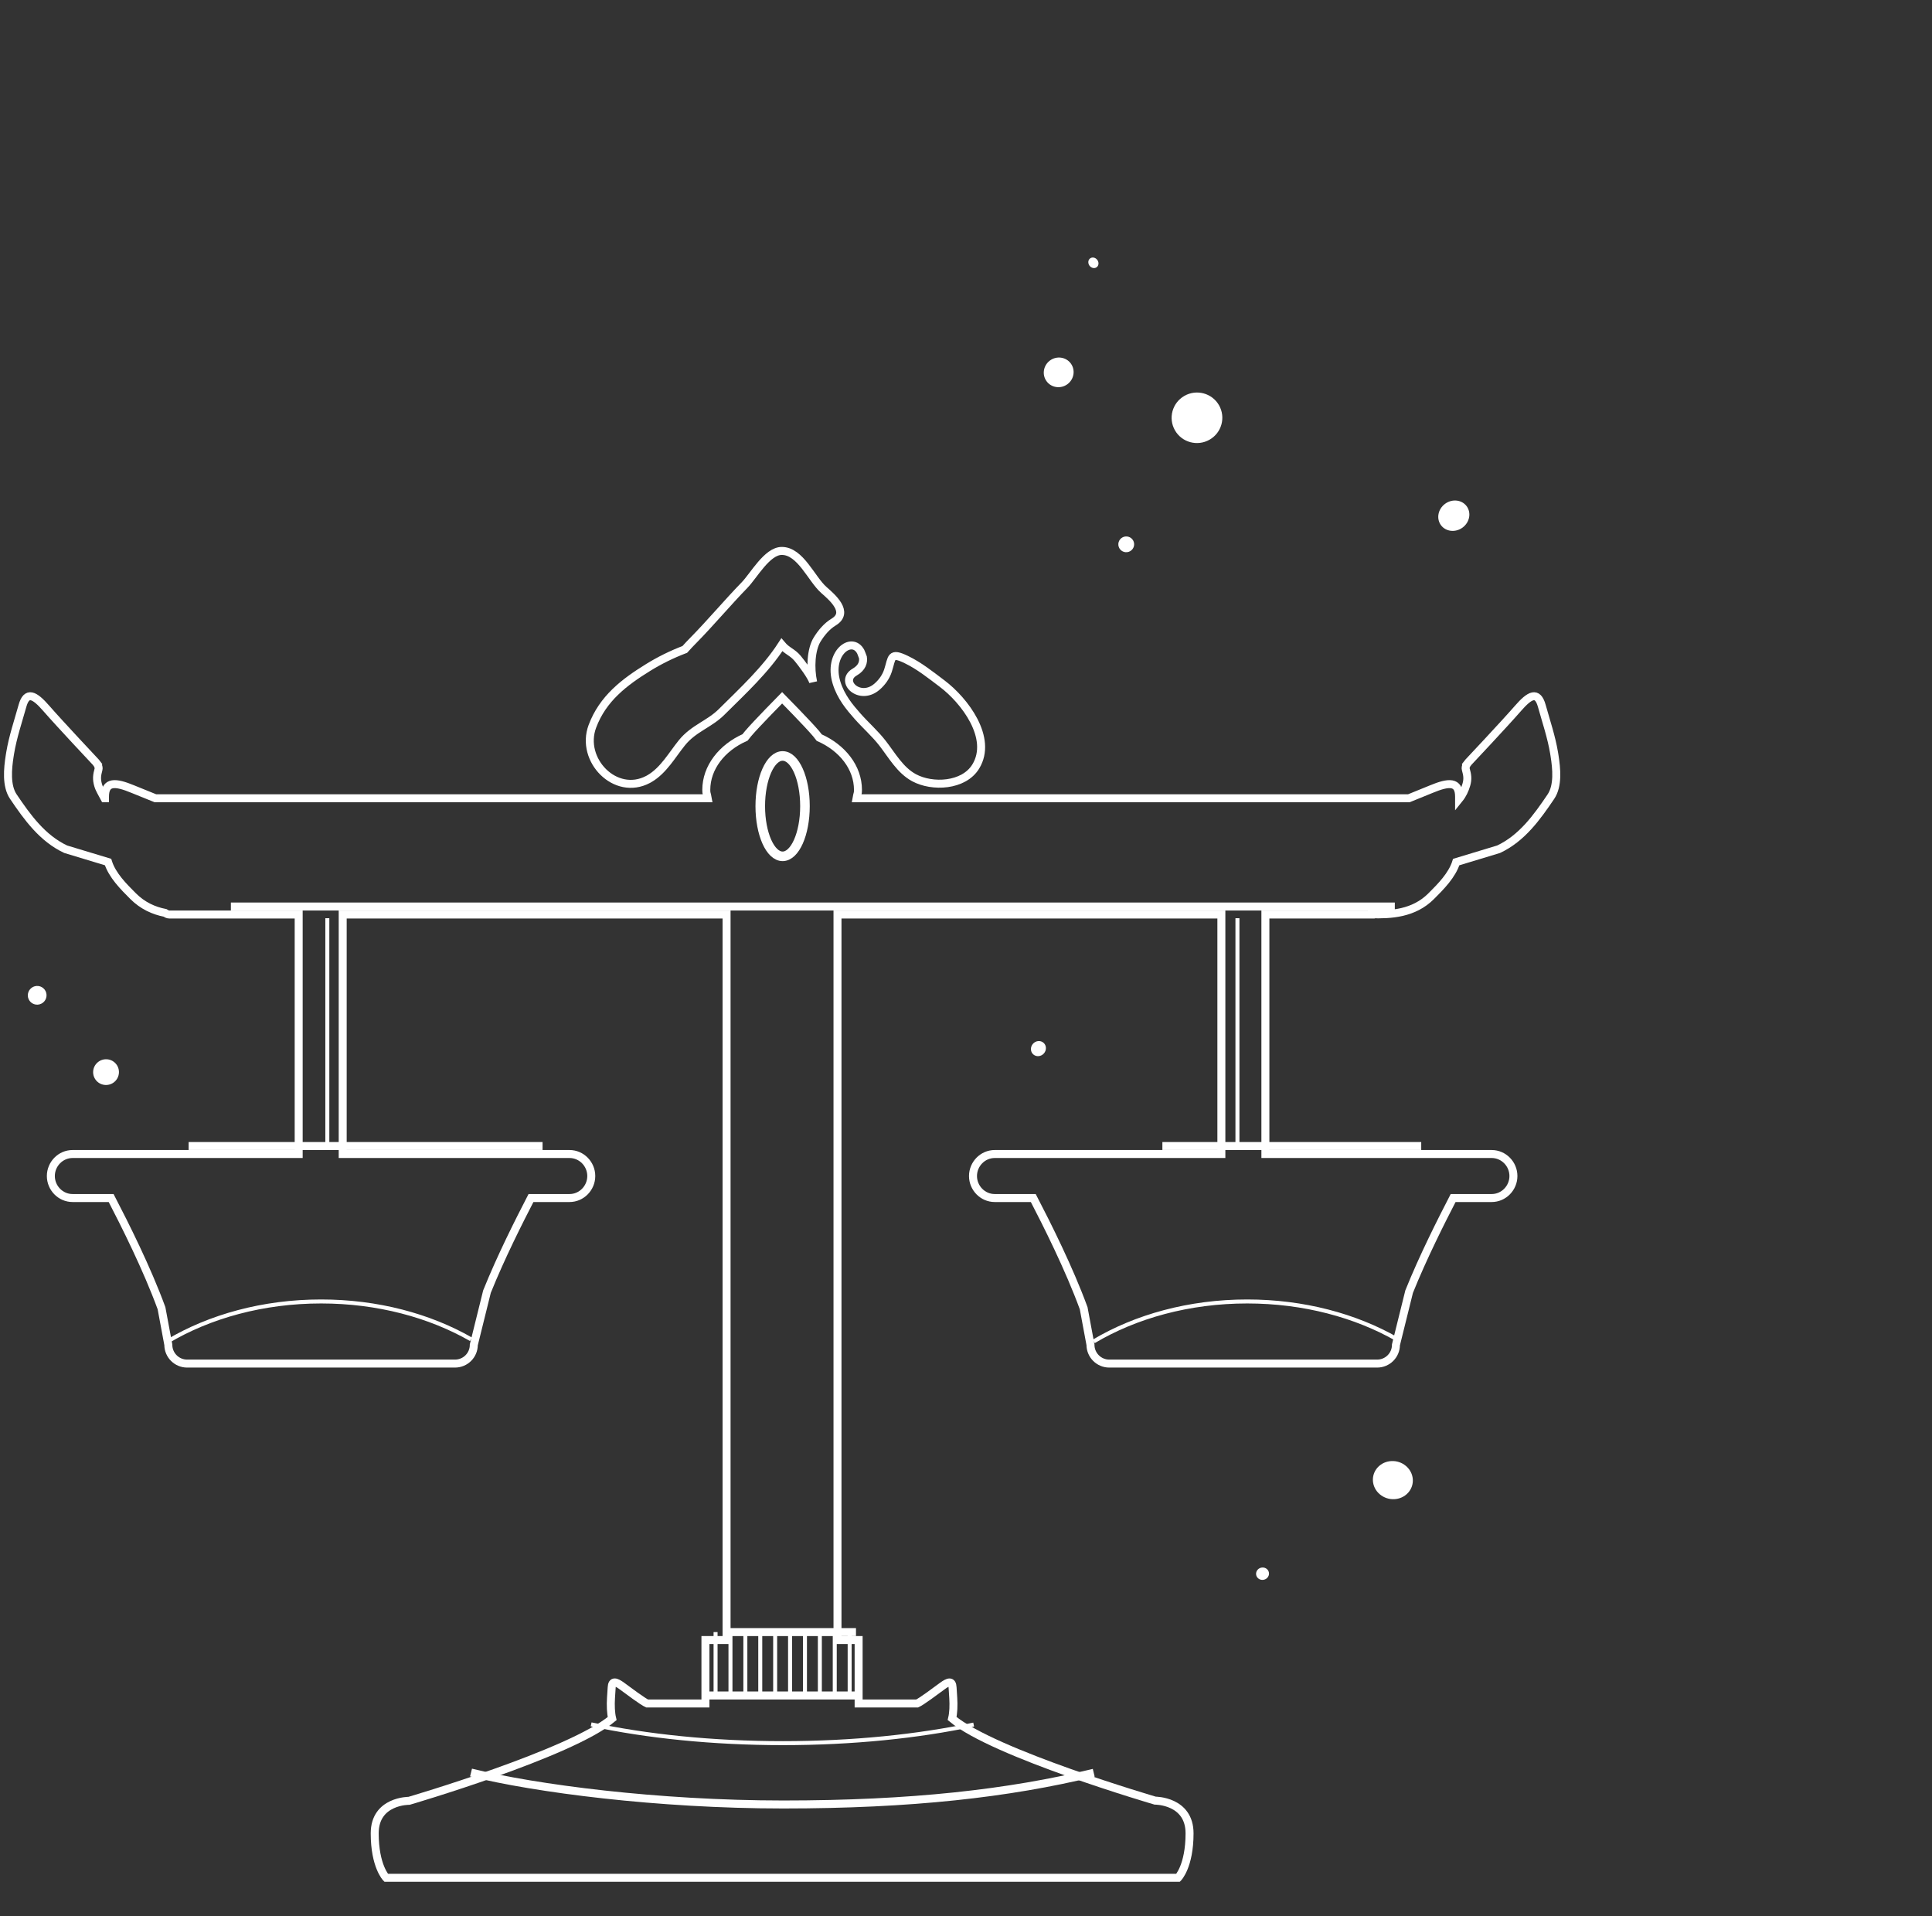 <svg width="242" height="240" viewBox="0 0 242 240" fill="none" xmlns="http://www.w3.org/2000/svg">
<rect x="0" y="0" width="242" height="240" fill="#333333" stroke="none"/>
<path d="M194.722 94.662C194.703 94.542 194.684 94.424 194.665 94.31C194.332 92.3 193.67 90.363 193.124 88.405C192.593 86.504 191.61 87.029 190.136 88.724C188.497 90.611 183.929 95.466 183.929 95.466C183.929 95.466 183.823 95.594 183.78 95.66C183.745 95.704 183.713 95.746 183.677 95.792L183.686 95.818C183.595 96.004 183.558 96.186 183.601 96.343C183.8 97.055 183.887 97.558 183.668 98.296C183.476 98.943 183.204 99.531 182.763 100.075V99.772C182.763 97.822 181.47 97.924 179.284 98.833C178.606 99.116 177.572 99.537 176.472 99.978H107.29C107.405 99.317 107.468 99.424 107.468 98.93C107.468 96.127 105.513 93.663 102.618 92.381C102.486 92.207 102.35 92.031 102.219 91.876C101.2 90.673 97.969 87.391 97.969 87.391C97.969 87.391 94.737 90.665 93.718 91.868C93.588 92.022 93.452 92.186 93.32 92.36C90.425 93.642 88.469 96.128 88.469 98.93C88.469 99.424 88.531 99.317 88.648 99.978H19.465C18.365 99.537 17.319 99.115 16.64 98.833C14.455 97.924 13.15 97.822 13.15 99.772V99.979H13.096C12.755 99.317 12.464 98.916 12.294 98.341C12.075 97.603 12.137 97.077 12.336 96.366C12.379 96.208 12.342 96.015 12.251 95.83L12.26 95.797C12.225 95.752 12.193 95.707 12.157 95.663C12.114 95.597 12.008 95.468 12.008 95.468C12.008 95.468 7.441 90.611 5.801 88.724C4.327 87.029 3.344 86.505 2.814 88.405C2.267 90.364 1.606 92.3 1.272 94.311C1.253 94.425 1.234 94.542 1.215 94.663C0.963 96.271 0.755 98.414 1.672 99.772C3.43 102.374 5.31 104.988 8.227 106.36C8.227 106.36 10.651 107.102 13.534 107.966C14.055 109.627 15.476 111.042 16.677 112.242C17.861 113.424 19.251 114.058 20.671 114.333C20.823 114.426 21 114.536 21.192 114.536H21.548C21.553 114.536 21.56 114.536 21.564 114.536H37.412V144.533H9.093C7.588 144.533 6.369 145.785 6.369 147.289C6.369 148.794 7.588 150.047 9.093 150.047H13.922C15.637 153.355 18.405 158.855 20.231 163.846L21.083 168.421C21.083 169.72 22.137 170.78 23.437 170.78H56.993C58.294 170.78 59.348 169.731 59.348 168.431L60.998 161.769C62.765 157.38 65.029 152.914 66.509 150.047H71.337C72.842 150.047 74.062 148.795 74.062 147.29C74.062 145.785 72.842 144.533 71.337 144.533H42.926V114.536H91.009V205.408H88.362V213.349H81.054C80.536 213.128 78.668 211.733 77.918 211.177C77.132 210.595 76.665 210.472 76.619 211.33C76.57 212.214 76.472 213.103 76.519 213.99C76.522 214.04 76.525 214.093 76.529 214.147C76.55 214.484 76.588 214.873 76.678 215.241C71.464 219.618 51.24 225.541 51.24 225.541C51.24 225.541 46.936 225.497 46.936 229.614C46.936 233.731 48.37 235.184 48.37 235.184H147.567C147.567 235.184 149.002 233.731 149.002 229.614C149.002 225.497 144.697 225.519 144.697 225.519C144.697 225.519 124.473 219.608 119.26 215.231C119.349 214.863 119.387 214.481 119.409 214.143C119.412 214.09 119.415 214.041 119.418 213.991C119.465 213.104 119.367 212.221 119.319 211.337C119.273 210.479 118.806 210.595 118.02 211.177C117.269 211.732 115.401 213.128 114.884 213.349H107.551V205.408H104.904V114.536H152.987V144.533H124.601C123.095 144.533 121.876 145.785 121.876 147.289C121.876 148.794 123.095 150.047 124.601 150.047H129.429C131.144 153.355 133.913 158.855 135.738 163.845L136.59 168.42C136.59 169.72 137.644 170.78 138.944 170.78H172.501C173.801 170.78 174.855 169.73 174.855 168.431L176.506 161.769C178.273 157.38 180.537 152.914 182.016 150.047H186.845C188.349 150.047 189.569 148.794 189.569 147.29C189.569 145.785 188.35 144.533 186.845 144.533H158.501V114.536H171.747C171.747 114.536 171.75 114.509 171.751 114.504C174.223 114.579 177.088 114.42 179.26 112.25C180.461 111.05 181.882 109.631 182.403 107.97C185.287 107.106 187.711 106.362 187.711 106.362C190.628 104.99 192.508 102.375 194.266 99.772C195.183 98.415 194.974 96.271 194.722 94.662Z" stroke="white" stroke-miterlimit="10"/>
<path d="M41 115V144" stroke="white" stroke-width="0.5" stroke-miterlimit="10"/>
<path d="M155 115V144" stroke="white" stroke-width="0.5" stroke-miterlimit="10"/>
<path d="M81.17 97.621C81.238 97.585 81.304 97.548 81.37 97.509C83.117 96.486 84.166 94.575 85.419 93.024C86.879 91.219 88.83 90.711 90.382 89.17C93.043 86.527 95.876 83.928 97.928 80.761C98.586 81.544 99.245 81.665 99.903 82.449C100.359 82.992 101.704 84.753 101.857 85.442C101.463 83.674 101.586 81.336 102.356 80.095C102.889 79.234 103.563 78.427 104.426 77.904C106.447 76.68 104.218 74.793 103.193 73.889C101.639 72.518 100.266 69 97.927 69C96.089 69 94.42 72.089 93.254 73.287C91.126 75.472 88.96 78.06 86.816 80.23C86.475 80.576 86.121 80.947 85.775 81.337C84.117 81.968 82.586 82.731 81.192 83.593C78.207 85.437 75.504 87.481 74.2 90.97C72.626 95.178 77.085 99.785 81.17 97.621Z" stroke="white" stroke-miterlimit="10"/>
<path d="M104.78 85.494C105.325 87.28 106.431 88.588 107.416 89.702C108.44 90.86 109.601 91.867 110.552 93.094C111.739 94.626 112.743 96.45 114.478 97.397C116.762 98.643 120.721 98.461 122.223 96.001C124.403 92.431 120.815 87.73 118.01 85.618C116.564 84.53 115.156 83.394 113.526 82.607C111.499 81.627 111.757 82.353 111.229 83.988C110.97 84.787 110.466 85.475 109.843 86.012C107.683 87.87 105.068 85.327 107.054 84.176C108.008 83.623 108.174 82.921 108.09 82.339C107.955 81.985 107.859 81.707 107.81 81.616C106.701 79.556 103.66 81.826 104.78 85.494Z" stroke="white" stroke-miterlimit="10"/>
<path d="M91.009 204.409H107.22" stroke="white" stroke-miterlimit="10"/>
<path d="M28.92 113.536H174.713" stroke="white" stroke-miterlimit="10"/>
<path d="M23.627 143.533H67.96" stroke="white" stroke-miterlimit="10"/>
<path d="M145.599 143.533H178.022" stroke="white" stroke-miterlimit="10"/>
<path d="M21 168C26.258 164.872 32.944 163 40.225 163C47.299 163 53.813 164.768 59 167.739" stroke="white" stroke-width="0.5" stroke-miterlimit="10"/>
<path d="M137 168C142.257 164.872 148.945 163 156.225 163C163.299 163 169.813 164.768 175 167.739" stroke="white" stroke-width="0.5" stroke-miterlimit="10"/>
<path d="M88.362 212.349H107.551" stroke="white" stroke-miterlimit="10"/>
<path d="M89.631 204.409V212.349" stroke="white" stroke-width="0.5" stroke-miterlimit="10"/>
<path d="M91.497 204.409V212.349" stroke="white" stroke-width="0.5" stroke-miterlimit="10"/>
<path d="M93.363 204.409V212.349" stroke="white" stroke-width="0.5" stroke-miterlimit="10"/>
<path d="M95.229 204.409V212.349" stroke="white" stroke-width="0.5" stroke-miterlimit="10"/>
<path d="M97.096 204.409V212.349" stroke="white" stroke-width="0.5" stroke-miterlimit="10"/>
<path d="M98.962 204.409V212.349" stroke="white" stroke-width="0.5" stroke-miterlimit="10"/>
<path d="M100.828 204.409V212.349" stroke="white" stroke-width="0.5" stroke-miterlimit="10"/>
<path d="M102.694 204.409V212.349" stroke="white" stroke-width="0.5" stroke-miterlimit="10"/>
<path d="M104.56 204.409V212.349" stroke="white" stroke-width="0.5" stroke-miterlimit="10"/>
<path d="M106.427 204.409V212.349" stroke="white" stroke-width="0.5" stroke-miterlimit="10"/>
<path d="M121.96 215.99C114.985 217.468 106.809 218.318 98.067 218.318C89.271 218.318 81.049 217.458 74.046 215.964" stroke="white" stroke-width="0.5" stroke-miterlimit="10"/>
<path d="M137 222.03C126.36 224.618 114.125 226 98.104 226C82.401 226 67.036 224 59 222" stroke="white" stroke-miterlimit="10"/>
<path d="M98.029 107.25C99.575 107.25 100.828 104.436 100.828 100.964C100.828 97.492 99.575 94.678 98.029 94.678C96.483 94.678 95.23 97.492 95.23 100.964C95.23 104.436 96.483 107.25 98.029 107.25Z" stroke="white" stroke-width="1.2" stroke-miterlimit="10"/>
<path d="M140.58 67.317C140.105 67.588 139.939 68.191 140.21 68.664C140.481 69.138 141.086 69.302 141.562 69.031C142.037 68.76 142.203 68.157 141.932 67.683C141.661 67.21 141.056 67.046 140.58 67.317Z" fill="white"/>
<path d="M3.781 123.879C3.35 124.364 3.392 125.106 3.876 125.535C4.36 125.964 5.102 125.918 5.534 125.433C5.965 124.947 5.922 124.206 5.438 123.777C4.954 123.348 4.212 123.394 3.781 123.879Z" fill="white"/>
<path d="M136.549 32.361C136.279 32.56 136.244 32.969 136.47 33.275C136.696 33.58 137.098 33.666 137.368 33.467C137.637 33.268 137.673 32.859 137.446 32.553C137.22 32.248 136.818 32.162 136.549 32.361Z" fill="white"/>
<path d="M131.513 45.154C130.678 45.772 130.491 46.937 131.097 47.755C131.703 48.573 132.871 48.735 133.707 48.117C134.543 47.499 134.73 46.335 134.124 45.517C133.518 44.699 132.349 44.537 131.513 45.154Z" fill="white"/>
<path d="M148.359 49.579C146.835 50.447 146.304 52.38 147.173 53.896C148.041 55.413 149.98 55.939 151.504 55.071C153.028 54.204 153.559 52.271 152.691 50.754C151.822 49.237 149.883 48.711 148.359 49.579Z" fill="white"/>
<path d="M12.21 133.074C11.542 133.667 11.48 134.686 12.073 135.351C12.665 136.015 13.687 136.073 14.356 135.48C15.024 134.887 15.085 133.868 14.492 133.203C13.9 132.539 12.878 132.481 12.21 133.074Z" fill="white"/>
<path d="M172.579 183.771C171.673 184.749 171.784 186.261 172.827 187.147C173.871 188.033 175.452 187.959 176.358 186.98C177.265 186.002 177.154 184.491 176.11 183.605C175.067 182.718 173.486 182.793 172.579 183.771Z" fill="white"/>
<path d="M181.003 63.103C181.891 62.447 183.104 62.579 183.711 63.399C184.318 64.219 184.09 65.416 183.202 66.073C182.314 66.73 181.101 66.597 180.494 65.777C179.887 64.957 180.115 63.76 181.003 63.103Z" fill="white"/>
<path d="M157.543 196.586C157.243 196.91 157.269 197.401 157.601 197.682C157.932 197.964 158.444 197.93 158.744 197.606C159.045 197.282 159.019 196.792 158.687 196.51C158.356 196.228 157.843 196.262 157.543 196.586Z" fill="white"/>
<path d="M129.388 130.726C129.032 131.127 129.05 131.723 129.427 132.058C129.805 132.393 130.4 132.339 130.756 131.938C131.112 131.537 131.094 130.941 130.716 130.606C130.339 130.271 129.744 130.325 129.388 130.726Z" fill="white"/>
</svg>
